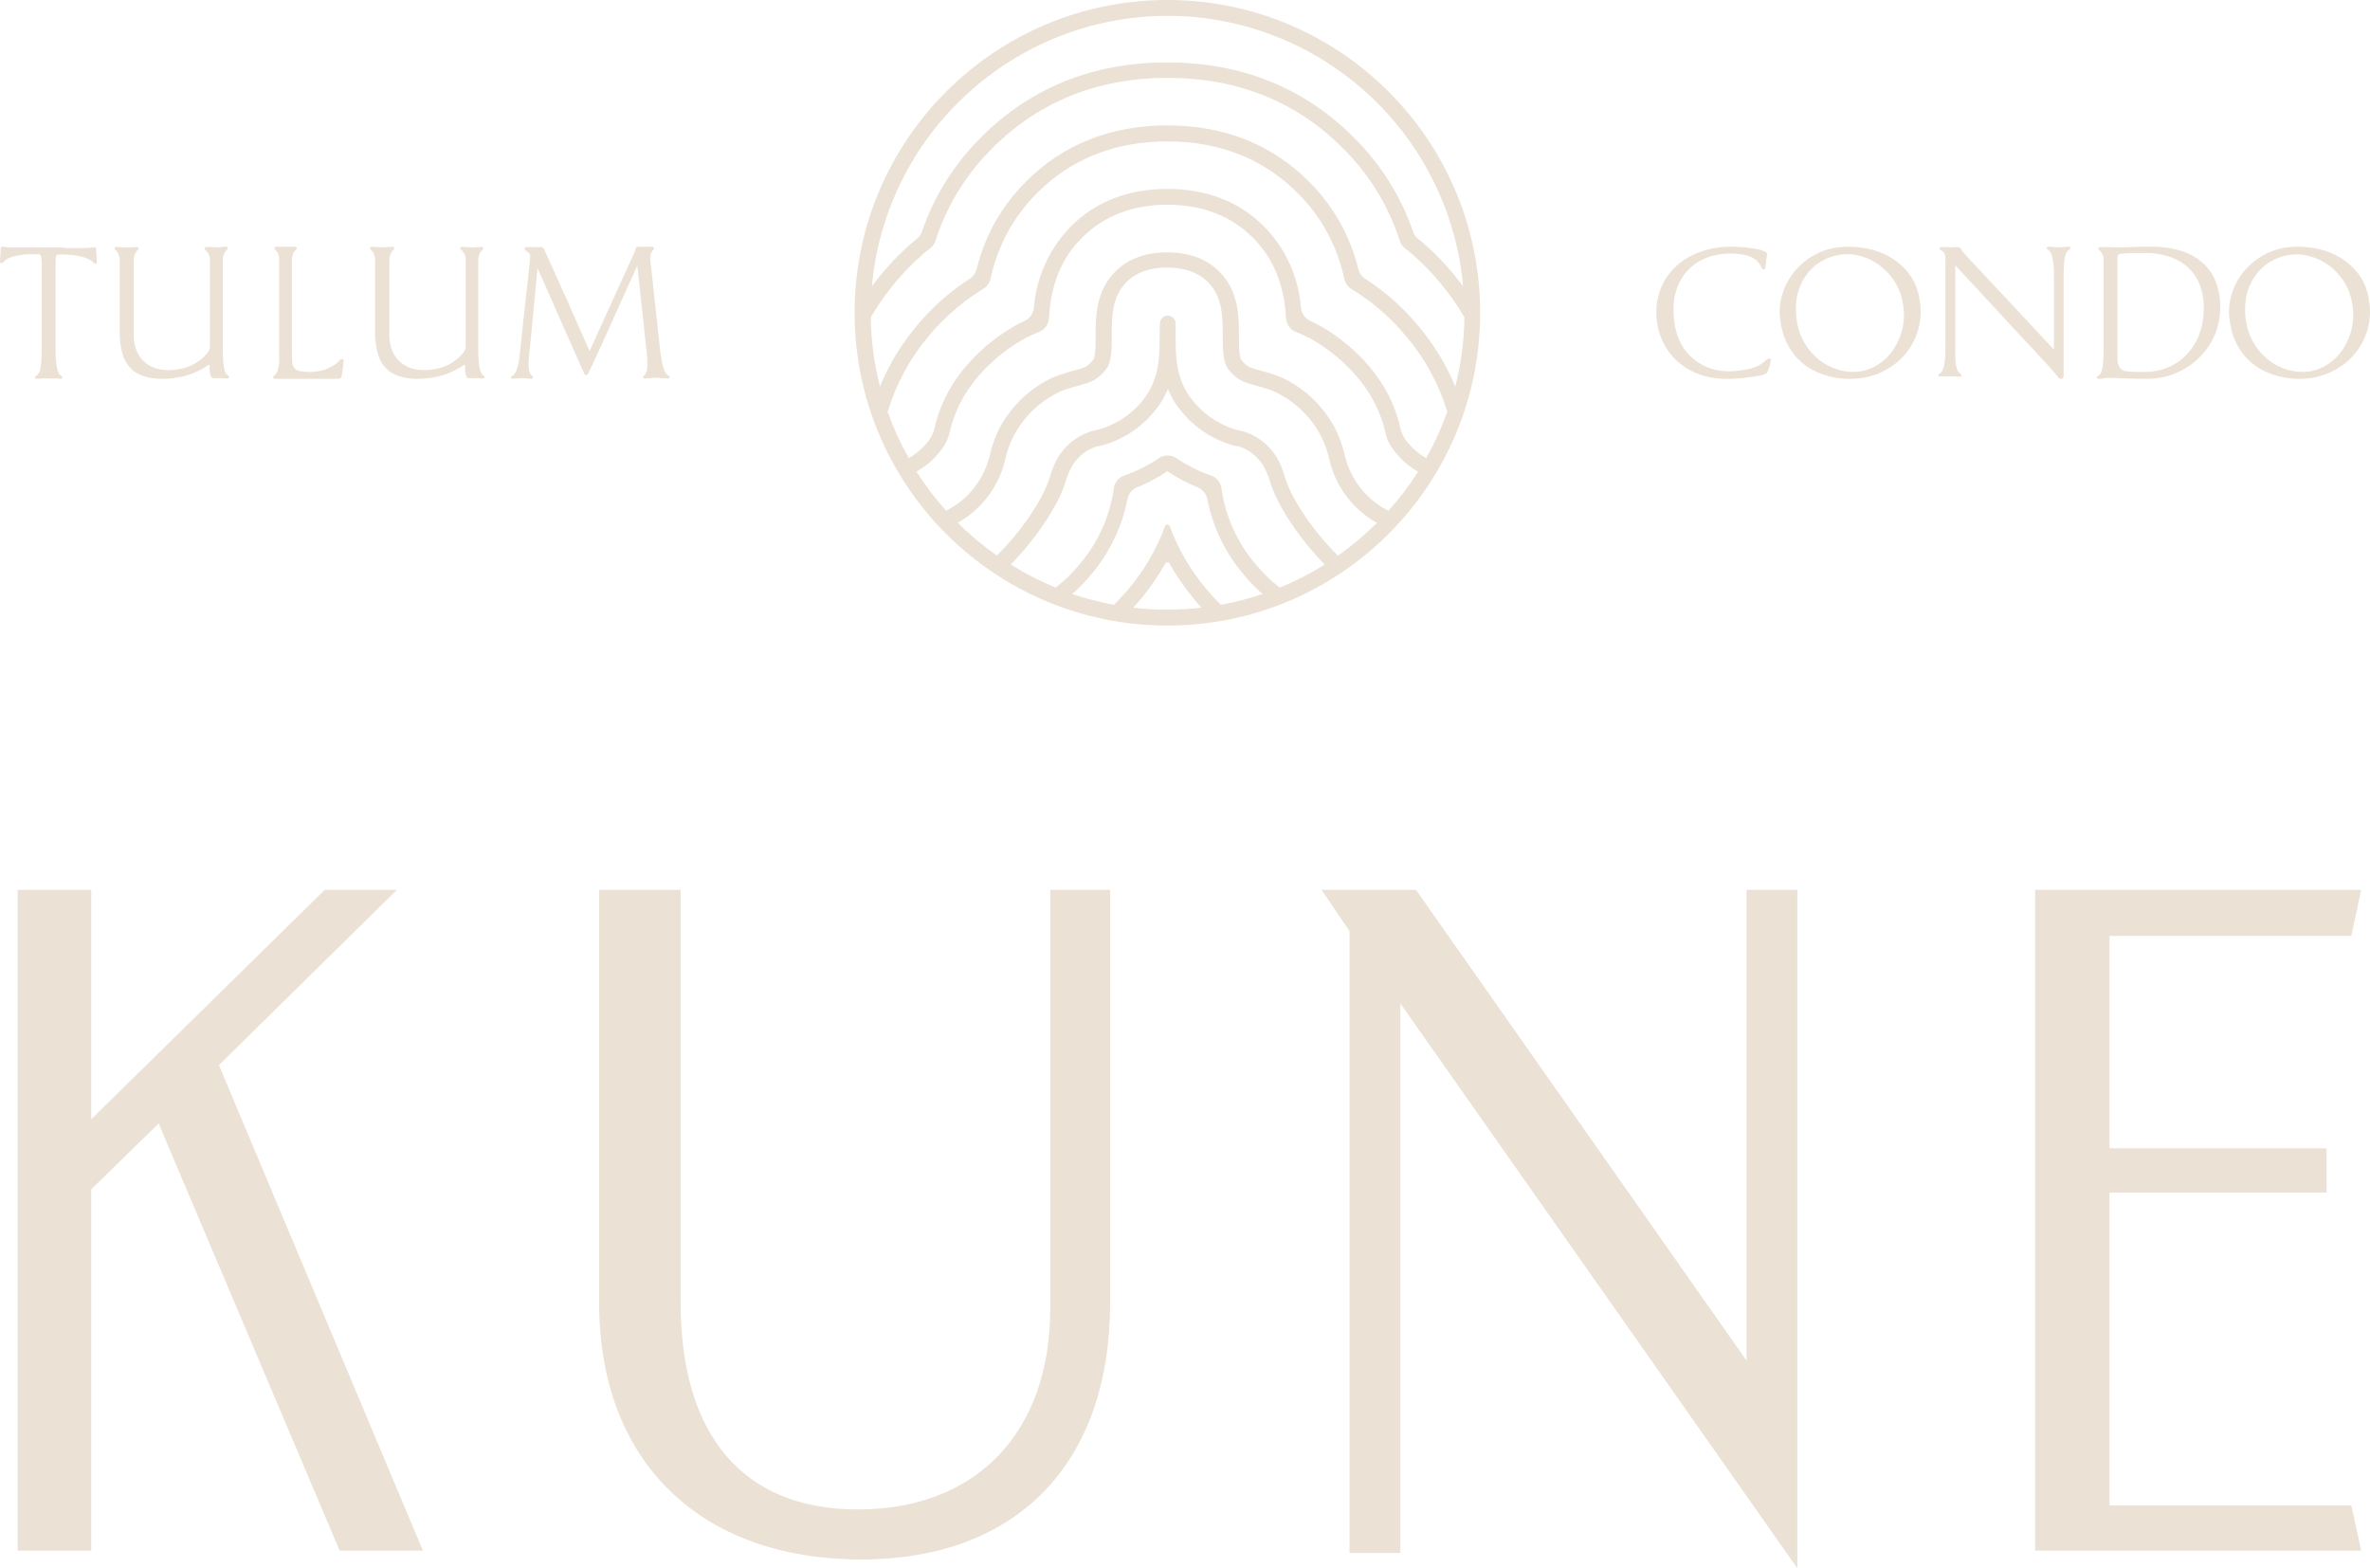 <?xml version="1.0" encoding="UTF-8"?>
<svg width="269px" height="178px" viewBox="0 0 269 178" version="1.1" xmlns="http://www.w3.org/2000/svg" xmlns:xlink="http://www.w3.org/1999/xlink">
    <title>Kune-logo</title>
    <g id="--" stroke="none" stroke-width="1" fill="none" fill-rule="evenodd">
        <g id="3_Desarrollo-KUNE" transform="translate(-135, -394)" fill="#EBE1D4" fill-rule="nonzero">
            <g id="Hero-KUNE" transform="translate(0, 126)">
                <g id="Kune-logo" transform="translate(135, 268)">
                    <polygon id="Path" points="45.05 101 36.858 101 10.355 127.039 10.355 101 2 101 2 176 10.355 176 10.355 134.997 18.007 127.518 38.552 176 48 176 24.848 120.894"></polygon>
                    <path d="M119.208,148.499 C119.208,162.582 110.822,171.326 97.377,171.326 C84.397,171.326 77.252,162.985 77.252,147.829 L77.252,101 L68,101 L68,147.857 C68,165.833 79.404,177 97.757,177 C115.44,177 126,166.106 126,147.857 L126,101 L119.208,101 L119.208,148.499 Z" id="Path"></path>
                    <polygon id="Path" points="198.237 154.432 160.719 101 150 101 153.175 105.682 153.175 176.266 158.938 176.266 158.938 113.882 204 178 204 101 198.237 101"></polygon>
                    <polygon id="Path" points="266.881 170.873 239.432 170.873 239.432 135.368 264.068 135.368 264.068 130.337 239.432 130.337 239.432 106.222 266.881 106.222 267.994 101 231 101 231 176 268 176"></polygon>
                    <path d="M7.279,28.155 L8.895,28.155 C9.302,28.155 9.616,28.155 9.837,28.155 C10.058,28.155 10.221,28.126 10.314,28.11 L10.535,28.076 C10.625,28.057 10.718,28.057 10.808,28.076 C10.884,28.076 10.919,28.177 10.919,28.329 C10.916,28.595 10.929,28.861 10.959,29.125 C10.986,29.33 11,29.537 11,29.745 C11,29.863 10.959,29.925 10.866,29.931 C10.779,29.937 10.693,29.904 10.634,29.841 C10.51,29.691 10.355,29.569 10.18,29.48 C9.995,29.379 9.801,29.295 9.599,29.232 C9.408,29.169 9.214,29.117 9.017,29.074 L8.436,28.978 C8.297,28.946 8.155,28.927 8.012,28.922 C7.837,28.922 7.657,28.922 7.477,28.888 L6.977,28.888 L6.692,28.888 C6.465,28.888 6.349,29.012 6.337,29.175 C6.326,29.339 6.337,29.514 6.308,29.711 L6.308,39.314 C6.308,39.917 6.308,40.441 6.349,40.819 C6.369,41.145 6.409,41.469 6.471,41.789 C6.507,41.985 6.572,42.175 6.663,42.353 C6.724,42.466 6.809,42.566 6.913,42.646 C7.064,42.736 7.116,42.821 7.076,42.9 C7.035,42.979 6.924,43.013 6.733,42.996 C6.54,42.968 6.346,42.953 6.151,42.951 C5.913,42.951 5.703,42.951 5.517,42.951 C5.331,42.951 5.116,42.951 4.878,42.951 C4.683,42.953 4.489,42.969 4.297,42.996 C4.122,42.996 4.012,42.996 3.971,42.9 C3.93,42.804 3.971,42.736 4.11,42.646 C4.226,42.572 4.324,42.474 4.395,42.359 C4.496,42.184 4.561,41.993 4.587,41.795 C4.644,41.483 4.681,41.169 4.698,40.853 C4.727,40.47 4.738,39.973 4.738,39.37 L4.738,37.836 C4.738,37.216 4.738,36.556 4.738,35.863 C4.738,35.169 4.738,34.476 4.738,33.776 C4.738,33.077 4.738,32.434 4.738,31.854 C4.738,31.273 4.738,30.782 4.738,30.393 L4.738,29.688 C4.728,29.499 4.705,29.311 4.669,29.125 C4.634,28.95 4.547,28.859 4.395,28.859 L3.587,28.859 C3.395,28.859 3.203,28.859 3.006,28.859 C2.857,28.865 2.709,28.883 2.564,28.916 L1.983,29.006 C1.786,29.04 1.592,29.085 1.401,29.141 C1.197,29.2 1.002,29.283 0.82,29.39 C0.646,29.493 0.493,29.624 0.366,29.779 C0.307,29.842 0.221,29.875 0.134,29.869 C0.041,29.869 0,29.801 0,29.683 C0,29.475 0.014,29.268 0.041,29.062 C0.071,28.799 0.084,28.533 0.081,28.267 C0.081,28.115 0.116,28.025 0.192,28.014 C0.282,27.995 0.375,27.995 0.465,28.014 L0.686,28.048 C0.779,28.048 0.942,28.076 1.163,28.093 C1.384,28.11 1.698,28.093 2.105,28.093 L7.279,28.093 L7.279,28.155 Z" id="Path"></path>
                    <path d="M13.585,29.557 C13.584,29.271 13.519,28.99 13.394,28.734 C13.319,28.603 13.227,28.484 13.119,28.379 C13.013,28.3 12.979,28.221 13.013,28.142 C13.049,28.065 13.129,28.018 13.215,28.024 C13.382,28.026 13.548,28.037 13.714,28.057 L14.371,28.102 L15.045,28.057 C15.203,28.042 15.362,28.034 15.522,28.035 C15.607,28.024 15.688,28.073 15.718,28.153 C15.746,28.232 15.718,28.311 15.623,28.39 C15.516,28.493 15.427,28.613 15.359,28.745 C15.237,29.002 15.173,29.283 15.174,29.568 L15.174,37.888 C15.132,38.725 15.327,39.557 15.735,40.289 C16.091,40.87 16.608,41.334 17.223,41.625 C17.855,41.909 18.545,42.042 19.238,42.013 C19.977,41.996 20.708,41.861 21.405,41.613 C21.643,41.52 21.873,41.409 22.095,41.281 C22.379,41.117 22.648,40.929 22.898,40.717 C23.143,40.523 23.363,40.3 23.555,40.052 C23.724,39.856 23.822,39.607 23.83,39.347 C23.83,39.122 23.83,38.75 23.83,38.22 C23.83,37.69 23.83,37.093 23.83,36.422 L23.83,32.2 C23.83,31.546 23.83,30.983 23.83,30.509 C23.83,30.036 23.83,29.709 23.83,29.568 C23.839,29.281 23.771,28.997 23.633,28.745 C23.548,28.61 23.442,28.49 23.319,28.39 C23.229,28.311 23.201,28.232 23.235,28.153 C23.271,28.076 23.352,28.029 23.437,28.035 C23.605,28.024 23.774,28.024 23.942,28.035 L24.587,28.08 C24.834,28.08 25.037,28.08 25.199,28.035 C25.35,28.013 25.502,28.001 25.654,28.001 C25.738,27.992 25.819,28.04 25.851,28.119 C25.868,28.212 25.828,28.305 25.749,28.356 C25.633,28.455 25.538,28.575 25.469,28.711 C25.346,28.968 25.283,29.249 25.284,29.534 L25.284,39.398 C25.284,39.962 25.284,40.43 25.323,40.807 C25.34,41.123 25.375,41.437 25.43,41.749 C25.458,41.944 25.517,42.135 25.604,42.312 C25.661,42.428 25.746,42.529 25.851,42.605 C25.981,42.696 26.026,42.78 25.985,42.859 C25.946,42.938 25.839,42.972 25.671,42.96 L25.3,42.921 C25.16,42.91 25.02,42.91 24.879,42.921 C24.778,42.915 24.677,42.915 24.576,42.921 L24.223,42.921 C24.131,42.936 24.04,42.894 23.992,42.814 C23.92,42.716 23.874,42.602 23.858,42.481 C23.83,42.346 23.813,42.194 23.796,42.03 C23.779,41.867 23.796,41.709 23.796,41.551 C23.796,41.393 23.768,41.416 23.706,41.416 C23.634,41.422 23.567,41.456 23.521,41.512 C23.098,41.798 22.649,42.044 22.179,42.245 C21.718,42.454 21.236,42.616 20.742,42.729 C19.979,42.909 19.197,43 18.413,43 C17.796,43.003 17.181,42.928 16.583,42.774 C16.038,42.643 15.528,42.393 15.09,42.042 C14.525,41.562 14.117,40.924 13.916,40.21 C13.689,39.403 13.578,38.568 13.585,37.73 L13.585,34.63 C13.585,34.066 13.585,33.457 13.585,32.877 C13.585,32.296 13.585,31.749 13.585,31.287 L13.585,29.557 L13.585,29.557 Z" id="Path"></path>
                    <path d="M31.302,42.999 C31.147,42.999 31.049,42.999 31.013,42.891 C30.977,42.783 31.013,42.715 31.142,42.624 C31.324,42.465 31.458,42.249 31.524,42.004 C31.603,41.721 31.655,41.43 31.679,41.135 C31.695,40.825 31.695,40.513 31.679,40.203 C31.679,39.896 31.679,39.623 31.679,39.385 L31.679,29.52 C31.701,29.232 31.647,28.944 31.524,28.69 C31.447,28.564 31.353,28.451 31.246,28.355 C31.163,28.275 31.132,28.196 31.158,28.116 C31.184,28.036 31.24,28.002 31.333,28.002 L31.803,28.002 C31.984,28.002 32.185,28.002 32.412,28.002 C32.639,28.002 32.846,28.002 33.021,28.002 L33.491,28.002 C33.568,27.989 33.643,28.036 33.671,28.116 C33.687,28.209 33.651,28.303 33.579,28.355 C33.473,28.45 33.383,28.563 33.31,28.69 C33.191,28.947 33.129,29.231 33.129,29.52 L33.129,35.856 C33.129,36.56 33.129,37.225 33.129,37.85 C33.129,38.476 33.129,38.987 33.129,39.385 C33.129,40.146 33.129,40.76 33.181,41.22 C33.216,41.473 33.331,41.705 33.506,41.874 C33.67,42.009 33.862,42.096 34.064,42.129 C34.467,42.199 34.874,42.23 35.282,42.22 C35.778,42.205 36.272,42.129 36.753,41.993 C37.089,41.893 37.412,41.749 37.718,41.567 C38.027,41.403 38.307,41.18 38.544,40.908 C38.617,40.8 38.738,40.745 38.859,40.766 C38.972,40.766 39.019,40.885 38.993,41.044 C38.967,41.203 38.957,41.499 38.91,41.817 C38.864,42.135 38.833,42.385 38.797,42.624 C38.78,42.745 38.723,42.854 38.637,42.931 C38.541,42.982 38.434,43.006 38.327,42.999 L37.811,42.999 L36.779,42.999 L35.612,42.999 C35.225,42.999 34.915,42.999 34.688,42.999 L34.384,42.999 C34.213,42.999 34.012,42.999 33.775,42.999 L33.011,42.999 L32.257,42.999 L31.302,42.999 L31.302,42.999 Z" id="Path"></path>
                    <path d="M42.588,29.536 C42.586,29.25 42.519,28.968 42.392,28.712 C42.318,28.582 42.227,28.463 42.122,28.357 C42.015,28.278 41.981,28.199 42.009,28.12 C42.047,28.04 42.13,27.993 42.217,28.001 C42.385,28.003 42.552,28.015 42.718,28.035 L43.37,28.08 L44.044,28.035 C44.21,28.018 44.377,28.011 44.544,28.012 C44.629,28.003 44.709,28.052 44.741,28.131 C44.758,28.223 44.718,28.317 44.64,28.368 C44.535,28.473 44.446,28.593 44.376,28.724 C44.258,28.983 44.195,29.263 44.19,29.548 L44.19,37.88 C44.146,38.719 44.341,39.553 44.752,40.285 C45.108,40.867 45.626,41.332 46.242,41.622 C46.875,41.907 47.566,42.04 48.259,42.012 C48.997,41.994 49.728,41.859 50.423,41.611 C50.664,41.519 50.897,41.407 51.12,41.278 C51.404,41.114 51.673,40.925 51.924,40.714 C52.166,40.516 52.387,40.293 52.581,40.047 C52.749,39.85 52.846,39.601 52.857,39.342 C52.857,39.116 52.857,38.743 52.857,38.213 C52.857,37.682 52.857,37.084 52.857,36.412 L52.857,32.184 C52.857,31.529 52.857,30.965 52.857,30.49 C52.857,30.016 52.857,29.689 52.857,29.548 C52.893,29.093 52.701,28.651 52.345,28.368 C52.267,28.317 52.231,28.221 52.255,28.131 C52.293,28.051 52.376,28.004 52.463,28.012 C52.623,28.014 52.783,28.026 52.941,28.046 C53.127,28.046 53.34,28.08 53.587,28.091 C53.835,28.103 54.032,28.091 54.194,28.046 C54.345,28.025 54.497,28.013 54.65,28.012 C54.735,28.001 54.816,28.05 54.846,28.131 C54.846,28.21 54.846,28.289 54.751,28.368 C54.634,28.468 54.537,28.588 54.464,28.724 C54.347,28.983 54.284,29.263 54.279,29.548 L54.279,39.393 C54.279,39.957 54.279,40.426 54.318,40.804 C54.338,41.12 54.373,41.434 54.425,41.747 C54.457,41.943 54.518,42.133 54.605,42.311 C54.661,42.427 54.744,42.528 54.846,42.605 C54.976,42.695 55.026,42.78 54.987,42.859 C54.948,42.938 54.841,42.972 54.672,42.96 L54.301,42.921 C54.159,42.91 54.016,42.91 53.874,42.921 C53.775,42.915 53.675,42.915 53.576,42.921 L53.217,42.921 C53.125,42.935 53.035,42.892 52.986,42.814 C52.918,42.713 52.872,42.6 52.851,42.481 C52.851,42.345 52.806,42.193 52.795,42.029 C52.784,41.865 52.795,41.707 52.795,41.549 C52.795,41.391 52.761,41.414 52.705,41.414 C52.632,41.417 52.565,41.452 52.52,41.51 C52.095,41.795 51.646,42.041 51.176,42.243 C50.714,42.452 50.232,42.615 49.738,42.729 C48.973,42.909 48.19,43 47.405,43 C46.787,43.004 46.171,42.928 45.573,42.774 C45.026,42.641 44.514,42.391 44.072,42.04 C43.509,41.56 43.102,40.921 42.903,40.206 C42.671,39.398 42.557,38.562 42.566,37.722 L42.566,34.617 C42.566,34.052 42.566,33.443 42.566,32.861 C42.566,32.28 42.566,31.732 42.566,31.269 L42.566,29.536 L42.588,29.536 Z" id="Path"></path>
                    <path d="M71.989,28.692 C72.061,28.559 72.109,28.414 72.131,28.264 C72.131,28.117 72.252,28.032 72.443,28.004 C72.537,27.999 72.632,27.999 72.727,28.004 C72.847,28.011 72.967,28.011 73.087,28.004 C73.278,28.004 73.448,28.004 73.595,28.004 C73.743,28.004 73.874,28.004 73.999,28.004 C74.087,27.997 74.17,28.043 74.212,28.122 C74.248,28.206 74.223,28.304 74.152,28.359 C74.053,28.456 73.97,28.568 73.907,28.692 C73.805,28.948 73.771,29.226 73.808,29.5 C73.808,29.601 73.852,29.861 73.896,30.273 C73.939,30.685 73.994,31.187 74.06,31.774 C74.125,32.361 74.191,33.01 74.267,33.71 L74.497,35.799 C74.573,36.493 74.644,37.148 74.715,37.763 C74.786,38.378 74.835,38.892 74.873,39.292 C74.939,39.896 75.005,40.421 75.076,40.788 C75.128,41.113 75.201,41.433 75.294,41.748 C75.347,41.948 75.43,42.138 75.54,42.312 C75.617,42.425 75.714,42.522 75.824,42.6 C75.966,42.69 76.021,42.781 75.993,42.865 C75.966,42.95 75.868,42.978 75.693,42.95 L75.103,42.905 C74.863,42.905 74.655,42.871 74.475,42.871 C74.294,42.871 74.098,42.871 73.879,42.905 L73.333,42.95 C73.151,42.98 73.042,42.952 73.005,42.865 C72.973,42.781 73.005,42.69 73.12,42.6 C73.218,42.525 73.294,42.424 73.339,42.306 C73.407,42.126 73.45,41.936 73.464,41.742 C73.485,41.423 73.485,41.102 73.464,40.783 C73.464,40.382 73.399,39.891 73.322,39.298 C73.284,38.959 73.235,38.536 73.186,38.034 C73.136,37.531 73.082,36.99 73.016,36.414 C72.951,35.838 72.891,35.245 72.825,34.636 C72.76,34.026 72.699,33.445 72.634,32.881 C72.568,32.316 72.514,31.797 72.465,31.323 C72.415,30.849 72.372,30.453 72.333,30.154 C71.824,31.283 71.348,32.333 70.908,33.304 L69.635,36.126 C69.291,36.888 68.952,37.627 68.619,38.384 C68.286,39.14 67.98,39.767 67.718,40.348 L67.051,41.793 C66.871,42.171 66.773,42.357 66.746,42.419 C66.718,42.481 66.609,42.589 66.516,42.566 C66.421,42.543 66.344,42.473 66.309,42.38 C66.156,42.052 65.948,41.59 65.68,40.997 L64.801,39.005 C64.473,38.271 64.135,37.498 63.774,36.685 C63.414,35.872 63.059,35.082 62.72,34.303 L61.759,32.113 C61.464,31.43 61.212,30.866 61.01,30.42 C60.956,30.984 60.895,31.656 60.819,32.474 C60.743,33.293 60.666,34.128 60.579,34.986 C60.491,35.844 60.42,36.679 60.344,37.452 C60.267,38.226 60.202,38.863 60.153,39.332 C60.076,39.896 60.032,40.416 60.011,40.816 C59.984,41.139 59.984,41.464 60.011,41.787 C60.024,41.983 60.072,42.174 60.153,42.352 C60.203,42.461 60.273,42.559 60.36,42.639 C60.475,42.73 60.513,42.82 60.475,42.905 C60.437,42.989 60.327,43.018 60.153,42.989 L59.705,42.944 C59.544,42.922 59.381,42.91 59.219,42.91 C59.06,42.909 58.901,42.921 58.743,42.944 L58.328,42.989 C58.148,42.989 58.044,42.989 58.011,42.905 C57.979,42.82 58.011,42.73 58.175,42.639 C58.287,42.563 58.383,42.465 58.459,42.352 C58.571,42.179 58.654,41.988 58.705,41.787 C58.796,41.472 58.868,41.152 58.918,40.828 C58.978,40.433 59.038,39.936 59.087,39.332 C59.126,38.971 59.175,38.502 59.24,37.932 C59.306,37.362 59.372,36.741 59.437,36.064 C59.503,35.387 59.585,34.698 59.666,33.987 C59.748,33.276 59.825,32.593 59.896,31.955 C59.967,31.317 60.027,30.736 60.076,30.216 C60.125,29.697 60.164,29.302 60.191,29.025 C60.159,28.879 60.082,28.746 59.972,28.647 L59.694,28.438 C59.568,28.359 59.519,28.275 59.552,28.184 C59.579,28.095 59.663,28.036 59.754,28.043 C59.867,28.037 59.98,28.037 60.093,28.043 C60.264,28.052 60.435,28.052 60.606,28.043 C60.748,28.043 60.89,28.043 61.032,28.043 C61.174,28.043 61.305,28.043 61.403,28.043 C61.502,28.043 61.693,28.111 61.726,28.235 C61.75,28.328 61.789,28.416 61.84,28.495 C61.84,28.495 61.95,28.715 62.125,29.105 L62.813,30.628 L63.752,32.717 C64.116,33.492 64.461,34.265 64.785,35.037 L65.757,37.221 C66.057,37.91 66.303,38.485 66.516,38.942 L66.8,39.592 L66.915,39.846 L71.989,28.692 Z" id="Path"></path>
                    <path d="M200.964,41.077 C200.945,41.156 200.922,41.234 200.894,41.311 C200.894,41.378 200.876,41.439 200.841,41.495 C200.841,41.556 200.812,41.618 200.795,41.69 L200.701,41.991 C200.619,42.225 200.537,42.359 200.456,42.398 C200.374,42.437 200.268,42.481 200.134,42.531 C199.932,42.588 199.727,42.634 199.52,42.671 C199.24,42.721 198.907,42.771 198.527,42.821 C198.147,42.871 197.738,42.916 197.305,42.949 C196.873,42.983 196.446,42.999 196.025,42.999 C194.911,43.014 193.804,42.825 192.764,42.442 C191.814,42.089 190.952,41.55 190.233,40.86 C189.517,40.171 188.956,39.35 188.585,38.447 C188.187,37.479 187.988,36.446 188.001,35.406 C187.993,34.401 188.202,33.405 188.614,32.481 C189.01,31.59 189.597,30.789 190.338,30.129 C191.124,29.437 192.049,28.903 193.056,28.558 C194.192,28.172 195.392,27.983 196.598,28.001 C196.882,28.001 197.257,28.018 197.72,28.051 C198.182,28.085 198.632,28.135 199.07,28.207 C199.45,28.262 199.822,28.356 200.181,28.486 C200.479,28.603 200.607,28.748 200.567,28.915 C200.526,29.082 200.496,29.305 200.473,29.517 C200.45,29.728 200.42,29.985 200.38,30.308 C200.38,30.475 200.321,30.558 200.198,30.558 C200.076,30.558 199.982,30.48 199.912,30.33 C199.803,30.035 199.618,29.771 199.374,29.561 C199.132,29.357 198.853,29.196 198.55,29.088 C198.217,28.966 197.87,28.886 197.516,28.848 C197.128,28.798 196.738,28.774 196.347,28.776 C195.552,28.777 194.762,28.901 194.009,29.143 C193.25,29.39 192.552,29.783 191.957,30.297 C191.329,30.857 190.833,31.539 190.502,32.297 C190.113,33.216 189.926,34.202 189.953,35.194 C189.94,36.009 190.04,36.822 190.251,37.612 C190.418,38.244 190.68,38.85 191.028,39.411 C191.339,39.906 191.734,40.349 192.197,40.721 C192.588,41.05 193.022,41.329 193.489,41.551 C193.92,41.758 194.378,41.911 194.85,42.008 C195.26,42.092 195.677,42.137 196.095,42.141 C196.918,42.145 197.738,42.055 198.538,41.874 C199.267,41.714 199.934,41.365 200.467,40.865 C200.528,40.803 200.602,40.754 200.683,40.721 C200.742,40.689 200.809,40.675 200.876,40.682 C200.929,40.682 200.964,40.721 200.987,40.787 C201.01,40.884 201.002,40.985 200.964,41.077 L200.964,41.077 Z" id="Path"></path>
                    <path d="M208.517,28.088 C209.496,27.959 210.49,27.972 211.464,28.127 C212.472,28.278 213.444,28.599 214.336,29.074 C215.234,29.56 216.015,30.221 216.63,31.013 C217.303,31.899 217.732,32.932 217.877,34.017 C218.088,35.177 218.027,36.367 217.696,37.5 C217.401,38.484 216.906,39.402 216.24,40.203 C215.606,40.954 214.824,41.579 213.94,42.042 C213.102,42.494 212.183,42.791 211.231,42.917 C210.625,42.996 210.013,43.019 209.402,42.984 C208.758,42.951 208.119,42.85 207.498,42.683 C206.857,42.511 206.241,42.264 205.663,41.948 C205.064,41.619 204.521,41.204 204.056,40.716 C203.551,40.189 203.132,39.591 202.815,38.944 C202.45,38.188 202.209,37.384 202.099,36.559 C201.917,35.498 201.987,34.413 202.303,33.382 C202.864,31.525 204.148,29.946 205.89,28.968 C206.697,28.512 207.589,28.213 208.517,28.088 L208.517,28.088 Z M203.939,36.364 C204.06,37.274 204.362,38.154 204.83,38.955 C205.26,39.69 205.831,40.34 206.514,40.872 C207.163,41.382 207.914,41.762 208.721,41.987 C209.516,42.214 210.353,42.271 211.173,42.154 C211.909,42.035 212.608,41.759 213.217,41.346 C213.895,40.904 214.472,40.335 214.912,39.674 C215.395,38.942 215.739,38.134 215.932,37.289 C216.15,36.335 216.164,35.349 215.972,34.391 C215.82,33.493 215.484,32.633 214.982,31.861 C214.529,31.169 213.949,30.561 213.27,30.066 C212.63,29.601 211.905,29.255 211.132,29.046 C210.403,28.85 209.64,28.8 208.89,28.901 C208.102,29.01 207.348,29.278 206.677,29.687 C206.004,30.098 205.428,30.637 204.982,31.27 C204.508,31.946 204.174,32.703 203.997,33.499 C203.804,34.443 203.784,35.413 203.939,36.364 L203.939,36.364 Z" id="Shape"></path>
                    <path d="M220.357,42.74 C220.169,42.74 220.054,42.74 220.014,42.645 C219.974,42.551 220.014,42.484 220.174,42.395 C220.286,42.323 220.378,42.226 220.443,42.112 C220.535,41.936 220.602,41.749 220.643,41.556 C220.71,41.25 220.754,40.94 220.774,40.628 C220.774,40.25 220.814,39.767 220.814,39.189 L220.814,36.172 C220.814,35.539 220.814,34.883 220.814,34.2 C220.814,33.516 220.814,32.866 220.814,32.238 L220.814,29.332 C220.828,29.099 220.766,28.868 220.637,28.671 C220.56,28.553 220.449,28.46 220.317,28.404 C220.157,28.326 220.106,28.243 220.169,28.16 C220.223,28.08 220.316,28.033 220.414,28.038 C220.551,28.038 220.677,28.038 220.797,28.038 C220.917,28.038 221.099,28.038 221.368,28.076 L221.882,28.049 L222.242,28.049 C222.341,28.046 222.437,28.089 222.499,28.165 C222.556,28.229 222.604,28.3 222.641,28.376 C222.662,28.427 222.691,28.474 222.727,28.515 L222.864,28.665 L223.104,28.927 C223.207,29.038 223.332,29.188 223.492,29.382 L224.286,30.221 C224.709,30.666 225.217,31.205 225.805,31.838 L227.741,33.905 L229.82,36.128 L231.716,38.167 L233.126,39.695 L233.126,35.544 C233.126,34.777 233.126,34.038 233.126,33.322 C233.126,32.605 233.126,32.016 233.126,31.544 C233.126,30.988 233.126,30.482 233.08,30.099 C233.058,29.788 233.01,29.48 232.938,29.177 C232.904,28.981 232.834,28.793 232.732,28.621 C232.663,28.517 232.576,28.425 232.475,28.349 C232.327,28.26 232.275,28.176 232.315,28.099 C232.355,28.021 232.464,27.988 232.652,28.004 C232.986,28.055 233.325,28.074 233.663,28.06 C233.995,28.063 234.327,28.044 234.657,28.004 C234.845,28.004 234.954,28.004 234.988,28.088 C235.022,28.171 234.988,28.26 234.839,28.349 C234.735,28.423 234.646,28.515 234.577,28.621 C234.48,28.782 234.414,28.959 234.382,29.143 C234.316,29.445 234.276,29.752 234.263,30.06 C234.234,30.438 234.223,30.921 234.223,31.499 L234.223,35.377 C234.223,36.178 234.223,36.994 234.223,37.833 C234.223,38.672 234.223,39.439 234.223,40.134 L234.223,42.684 C234.223,42.862 234.154,42.967 234.017,42.995 C233.872,43.017 233.725,42.964 233.629,42.856 C233.811,43.04 233.709,42.901 233.32,42.451 C232.932,42.001 232.292,41.295 231.401,40.328 C231.059,39.95 230.613,39.472 230.071,38.889 L228.289,36.989 L226.325,34.855 C225.657,34.127 225.023,33.449 224.434,32.816 C223.846,32.183 223.332,31.627 222.887,31.149 C222.441,30.671 222.122,30.321 221.922,30.116 L221.922,39.211 C221.922,39.767 221.922,40.273 221.922,40.656 C221.935,40.964 221.971,41.27 222.03,41.573 C222.063,41.768 222.13,41.956 222.23,42.128 C222.298,42.237 222.385,42.333 222.487,42.412 C222.618,42.501 222.664,42.59 222.63,42.673 C222.596,42.756 222.476,42.784 222.287,42.756 L221.825,42.712 C221.65,42.7 221.474,42.7 221.299,42.712 C220.985,42.693 220.67,42.702 220.357,42.74 L220.357,42.74 Z" id="Path"></path>
                    <path d="M238.35,43 C238.158,43 238.047,43 238.012,42.893 C237.978,42.786 238.012,42.729 238.164,42.65 C238.279,42.579 238.373,42.479 238.437,42.362 C238.529,42.185 238.592,41.995 238.623,41.798 C238.677,41.482 238.714,41.164 238.733,40.845 C238.733,40.455 238.774,39.964 238.774,39.372 L238.774,35.919 C238.774,35.224 238.774,34.525 238.774,33.819 C238.774,33.114 238.774,32.46 238.774,31.867 L238.774,29.576 C238.788,29.288 238.722,29.001 238.582,28.747 C238.493,28.613 238.387,28.49 238.268,28.38 C238.184,28.337 238.147,28.24 238.181,28.154 C238.211,28.071 238.302,28.024 238.39,28.047 C238.594,28.047 238.85,28.047 239.158,28.047 C239.466,28.047 239.815,28.081 240.192,28.081 C240.704,28.081 241.297,28.081 241.971,28.041 C242.646,28.002 243.372,28.002 244.151,28.002 C245.324,27.98 246.493,28.146 247.61,28.493 C248.52,28.776 249.355,29.247 250.058,29.875 C250.708,30.474 251.206,31.212 251.511,32.031 C251.847,32.935 252.012,33.891 251.999,34.852 C252.009,35.906 251.812,36.951 251.418,37.933 C251.013,38.898 250.421,39.779 249.674,40.529 C248.092,42.134 245.893,43.027 243.605,42.994 C242.632,42.994 241.824,42.977 241.181,42.944 C240.535,42.91 240.088,42.898 239.849,42.898 L239.088,42.898 C238.774,42.955 238.536,42.977 238.35,43 Z M240.332,29.187 L240.332,40.782 C240.327,41.097 240.409,41.407 240.57,41.68 C240.722,41.937 240.993,42.108 241.297,42.137 C241.652,42.176 242.012,42.204 242.39,42.216 C242.768,42.227 243.157,42.216 243.553,42.216 C244.323,42.206 245.086,42.066 245.808,41.804 C246.599,41.516 247.321,41.074 247.93,40.506 C248.609,39.867 249.145,39.098 249.505,38.249 C249.942,37.203 250.152,36.082 250.122,34.954 C250.159,33.911 249.949,32.874 249.505,31.924 C249.142,31.173 248.603,30.516 247.93,30.005 C247.297,29.54 246.576,29.201 245.808,29.006 C245.072,28.815 244.314,28.717 243.553,28.713 C243.082,28.713 242.628,28.713 242.186,28.713 C241.745,28.713 241.361,28.747 241.024,28.775 L240.541,28.831 C240.419,28.888 240.344,28.989 240.332,29.187 L240.332,29.187 Z" id="Shape"></path>
                    <path d="M259.503,28.088 C260.484,27.959 261.479,27.972 262.455,28.127 C263.464,28.278 264.438,28.599 265.33,29.074 C266.23,29.56 267.013,30.221 267.628,31.013 C268.304,31.898 268.734,32.931 268.877,34.017 C269.089,35.177 269.027,36.367 268.696,37.5 C268.4,38.484 267.905,39.402 267.238,40.203 C265.98,41.673 264.193,42.641 262.227,42.917 C261.619,42.996 261.003,43.019 260.39,42.984 C259.744,42.943 259.104,42.835 258.483,42.661 C257.841,42.489 257.224,42.242 256.645,41.925 C256.045,41.597 255.502,41.182 255.035,40.694 C254.54,40.172 254.129,39.582 253.816,38.944 C253.451,38.188 253.209,37.384 253.099,36.559 C252.917,35.499 252.987,34.413 253.303,33.382 C253.866,31.524 255.155,29.944 256.902,28.968 C257.701,28.515 258.584,28.216 259.503,28.088 L259.503,28.088 Z M254.919,36.364 C255.042,37.274 255.345,38.153 255.811,38.955 C256.244,39.688 256.816,40.338 257.497,40.872 C258.147,41.383 258.899,41.762 259.707,41.987 C260.503,42.214 261.342,42.271 262.163,42.154 C262.901,42.036 263.601,41.76 264.21,41.346 C264.889,40.904 265.467,40.336 265.908,39.674 C266.391,38.942 266.736,38.134 266.928,37.289 C267.147,36.335 267.161,35.349 266.969,34.391 C266.817,33.493 266.48,32.633 265.978,31.861 C265.524,31.169 264.943,30.561 264.263,30.066 C263.624,29.61 262.902,29.272 262.134,29.069 C261.406,28.872 260.643,28.823 259.894,28.924 C259.103,29.032 258.346,29.299 257.672,29.709 C256.999,30.12 256.421,30.659 255.974,31.292 C255.5,31.968 255.165,32.725 254.989,33.521 C254.793,34.458 254.77,35.419 254.919,36.364 L254.919,36.364 Z" id="Shape"></path>
                    <path d="M132.5,0 L132.5,0 C112.894,0 97,15.894 97,35.5 C97,55.106 112.894,71 132.5,71 L132.5,71 C152.106,71 168,55.106 168,35.5 C168,15.894 152.106,0 132.5,0 Z M132.5,1.797 L132.5,1.797 C149.945,1.819 164.499,15.133 166.069,32.508 C164.612,30.519 162.915,28.718 161.016,27.146 L161.016,27.146 L160.988,27.146 C160.71,26.935 160.503,26.645 160.392,26.315 C159,22.254 156.682,18.573 153.621,15.563 C148.007,9.949 140.894,7.085 132.5,7.085 L132.5,7.085 C124.078,7.085 116.999,9.938 111.373,15.563 C108.326,18.578 106.02,22.258 104.636,26.315 C104.523,26.644 104.316,26.933 104.04,27.146 C104.031,27.143 104.022,27.143 104.012,27.146 L104.012,27.146 C102.114,28.718 100.416,30.519 98.959,32.508 C100.529,15.144 115.065,1.833 132.5,1.797 L132.5,1.797 Z M132.5,69.203 L132.5,69.203 C131.207,69.201 129.916,69.124 128.632,68.973 C128.935,68.642 129.227,68.305 129.519,67.951 L129.878,67.497 C130.763,66.384 131.559,65.203 132.259,63.965 C132.308,63.879 132.4,63.825 132.5,63.825 C132.6,63.823 132.693,63.877 132.741,63.965 C133.443,65.203 134.241,66.384 135.128,67.497 L135.487,67.951 C135.773,68.305 136.048,68.642 136.374,68.973 C135.088,69.124 133.795,69.201 132.5,69.203 L132.5,69.203 Z M138.558,68.642 C137.997,68.08 137.435,67.463 136.874,66.806 C135.112,64.696 133.723,62.302 132.764,59.726 C132.727,59.614 132.621,59.538 132.503,59.538 C132.384,59.538 132.279,59.614 132.242,59.726 C131.284,62.304 129.894,64.7 128.132,66.812 C127.571,67.469 127.009,68.069 126.448,68.648 C124.839,68.356 123.253,67.947 121.703,67.424 C122.514,66.707 123.265,65.926 123.949,65.088 C125.975,62.664 127.356,59.767 127.964,56.666 C128.078,56.049 128.502,55.533 129.086,55.302 C130.286,54.819 131.43,54.209 132.5,53.483 C133.572,54.21 134.718,54.819 135.919,55.302 C136.502,55.535 136.926,56.05 137.042,56.666 C137.647,59.768 139.029,62.665 141.056,65.088 C141.74,65.926 142.491,66.708 143.302,67.424 C141.753,67.947 140.167,68.357 138.558,68.648 L138.558,68.642 Z M145.239,66.694 C144.204,65.882 143.262,64.957 142.432,63.937 C140.385,61.502 139.067,58.538 138.631,55.386 C138.535,54.737 138.088,54.195 137.469,53.977 C136.078,53.498 134.756,52.838 133.539,52.012 C132.932,51.593 132.13,51.593 131.523,52.012 C130.305,52.838 128.984,53.498 127.593,53.977 C126.974,54.195 126.527,54.737 126.431,55.386 C125.995,58.538 124.677,61.502 122.63,63.937 C121.799,64.957 120.858,65.882 119.823,66.694 C118.052,65.967 116.347,65.092 114.725,64.077 C117.465,61.27 120.137,57.424 120.968,54.583 C121.063,54.264 121.177,53.951 121.31,53.646 C121.835,52.298 122.912,51.239 124.269,50.738 C124.435,50.678 124.606,50.633 124.78,50.603 L124.819,50.603 L124.904,50.603 L124.904,50.603 C127.354,49.979 129.533,48.572 131.108,46.594 C131.711,45.861 132.201,45.041 132.562,44.163 L132.562,44.163 C132.92,45.042 133.411,45.862 134.016,46.594 C135.582,48.568 137.751,49.976 140.192,50.603 L140.192,50.603 L140.276,50.603 L140.315,50.603 C140.489,50.633 140.66,50.678 140.826,50.738 C142.181,51.24 143.256,52.299 143.779,53.646 C143.917,53.95 144.033,54.263 144.127,54.583 C144.958,57.424 147.631,61.321 150.365,64.077 C148.735,65.097 147.02,65.974 145.239,66.699 L145.239,66.694 Z M151.853,63.067 C149.321,60.563 146.626,56.857 145.817,54.084 C145.731,53.773 145.628,53.468 145.509,53.169 C144.806,51.201 143.24,49.665 141.259,49.003 C141.051,48.941 140.877,48.896 140.731,48.862 L140.663,48.862 L140.663,48.862 C138.566,48.339 136.701,47.137 135.358,45.443 C133.426,43.096 133.432,40.328 133.438,38.105 C133.438,37.712 133.438,37.184 133.438,36.718 L133.438,36.718 C133.431,36.229 133.034,35.834 132.545,35.831 L132.545,35.831 C132.054,35.831 131.655,36.228 131.652,36.718 L131.652,36.718 C131.624,37.184 131.624,37.712 131.624,38.105 C131.624,40.351 131.624,43.096 129.704,45.443 C128.345,47.139 126.461,48.336 124.348,48.845 L124.348,48.845 L124.28,48.845 C124.135,48.879 123.955,48.924 123.753,48.986 C121.772,49.649 120.205,51.184 119.503,53.152 C119.379,53.453 119.272,53.76 119.183,54.073 C118.374,56.846 115.679,60.552 113.147,63.056 C111.563,61.942 110.075,60.697 108.7,59.333 C111.455,57.792 113.425,55.153 114.118,52.074 C114.305,51.219 114.597,50.391 114.989,49.609 C116.159,47.286 118.097,45.439 120.474,44.382 L120.878,44.219 L120.878,44.219 C121.406,44.04 121.9,43.905 122.344,43.787 C123.669,43.439 124.466,43.225 125.488,41.985 C126.189,41.137 126.189,39.655 126.184,38.055 C126.184,36.017 126.184,33.703 127.868,32.008 C128.952,30.919 130.507,30.368 132.483,30.368 L132.483,30.368 C134.459,30.368 136.015,30.93 137.098,32.008 C138.783,33.692 138.783,36.017 138.783,38.055 C138.783,39.632 138.783,41.114 139.479,41.985 C140.506,43.231 141.303,43.439 142.628,43.787 C143.072,43.905 143.566,44.04 144.088,44.219 L144.088,44.219 C144.122,44.219 144.273,44.287 144.492,44.382 C146.88,45.439 148.827,47.293 150,49.626 C150.389,50.409 150.681,51.237 150.87,52.091 C151.559,55.17 153.528,57.811 156.283,59.35 C154.913,60.713 153.432,61.958 151.853,63.072 L151.853,63.067 Z M157.585,57.975 L157.484,57.924 C155.041,56.65 153.271,54.378 152.633,51.698 C152.498,51.066 152.31,50.446 152.072,49.845 C151.993,49.62 151.909,49.396 151.808,49.166 C150.475,46.313 148.156,44.038 145.278,42.759 L145.278,42.759 C145.172,42.715 145.071,42.686 144.964,42.647 L144.711,42.552 L144.711,42.552 C144.15,42.355 143.588,42.192 143.122,42.069 C141.893,41.749 141.562,41.665 140.905,40.867 C140.618,40.514 140.618,39.065 140.618,38.105 C140.618,35.955 140.618,33.007 138.373,30.806 C136.941,29.375 134.959,28.645 132.489,28.645 L132.489,28.645 C130.018,28.645 128.037,29.375 126.605,30.806 C124.359,33.052 124.359,35.983 124.359,38.105 C124.359,39.065 124.359,40.514 124.073,40.867 C123.421,41.665 123.09,41.749 121.861,42.069 C121.395,42.192 120.85,42.355 120.272,42.552 L120.272,42.552 L120.019,42.647 L119.699,42.759 L119.699,42.759 C116.82,44.036 114.501,46.312 113.17,49.166 C113.068,49.396 112.979,49.62 112.9,49.845 C112.665,50.447 112.477,51.066 112.339,51.698 C111.701,54.38 109.929,56.653 107.482,57.924 L107.387,57.975 C106.143,56.588 105.017,55.1 104.018,53.528 C105.31,52.806 106.403,51.776 107.201,50.53 C107.473,50.072 107.674,49.576 107.797,49.059 C109.161,42.821 114.59,39.368 116.218,38.47 L116.465,38.335 C116.944,38.092 117.435,37.873 117.936,37.678 C118.591,37.416 119.03,36.794 119.059,36.09 C119.205,33.462 119.868,29.914 122.815,26.977 C125.297,24.496 128.559,23.238 132.511,23.238 L132.511,23.238 C136.441,23.238 139.726,24.496 142.207,26.977 C145.155,29.93 145.817,33.462 145.963,36.09 C145.994,36.794 146.433,37.415 147.086,37.678 C147.589,37.872 148.082,38.092 148.563,38.335 L148.81,38.47 C150.421,39.368 155.85,42.821 157.232,49.059 C157.342,49.576 157.534,50.072 157.799,50.53 C158.589,51.777 159.672,52.812 160.954,53.545 C159.955,55.113 158.828,56.597 157.585,57.98 L157.585,57.975 Z M161.875,51.995 C160.938,51.457 160.126,50.728 159.489,49.856 C159.241,49.491 159.062,49.084 158.961,48.655 C157.417,41.569 151.409,37.819 149.613,36.864 C149.439,36.769 149.31,36.701 149.22,36.662 L149.107,36.606 L149.107,36.606 L148.754,36.432 C148.157,36.172 147.744,35.613 147.67,34.967 C147.409,31.481 145.923,28.199 143.476,25.703 C140.669,22.896 136.952,21.441 132.511,21.441 L132.511,21.441 C128.065,21.441 124.376,22.873 121.546,25.703 C119.1,28.2 117.613,31.481 117.347,34.967 C117.276,35.613 116.865,36.172 116.269,36.432 L115.915,36.606 L115.915,36.606 L115.797,36.662 L115.41,36.864 C113.613,37.841 107.606,41.592 106.056,48.655 C105.959,49.085 105.78,49.493 105.528,49.856 C104.895,50.729 104.083,51.458 103.148,51.995 C102.194,50.311 101.39,48.547 100.745,46.723 L100.795,46.605 C101.733,43.544 103.274,40.702 105.326,38.245 C107.093,36.086 109.213,34.243 111.598,32.794 C112.028,32.533 112.333,32.107 112.44,31.615 C113.215,27.929 115.051,24.551 117.723,21.896 C121.602,18.017 126.571,16.052 132.5,16.052 L132.5,16.052 C138.423,16.052 143.398,18.017 147.272,21.896 C149.958,24.555 151.803,27.944 152.577,31.643 C152.684,32.135 152.988,32.561 153.419,32.822 C155.802,34.271 157.921,36.114 159.685,38.274 C161.74,40.718 163.284,43.549 164.227,46.6 C164.242,46.64 164.258,46.679 164.278,46.718 C163.63,48.545 162.826,50.312 161.875,52.001 L161.875,51.995 Z M161.077,37.111 C159.335,34.977 157.268,33.13 154.952,31.637 C154.566,31.384 154.287,30.996 154.172,30.548 C153.258,26.776 151.315,23.331 148.557,20.599 C144.33,16.372 138.929,14.233 132.511,14.233 L132.511,14.233 C126.094,14.233 120.693,16.372 116.465,20.599 C113.708,23.332 111.765,26.776 110.851,30.548 C110.739,30.997 110.46,31.387 110.07,31.637 C107.756,33.132 105.689,34.979 103.945,37.111 C102.251,39.145 100.878,41.427 99.875,43.877 C99.218,41.307 98.87,38.668 98.836,36.017 C100.408,33.323 102.407,30.901 104.754,28.847 L104.978,28.656 C105.163,28.51 105.343,28.358 105.54,28.218 C105.839,27.999 106.061,27.69 106.174,27.337 C107.455,23.347 109.684,19.727 112.67,16.787 C117.947,11.51 124.629,8.837 132.528,8.837 L132.528,8.837 C140.428,8.837 147.126,11.51 152.381,16.787 C155.367,19.728 157.597,23.347 158.882,27.337 C158.993,27.69 159.213,27.998 159.511,28.218 C159.702,28.358 159.887,28.51 160.072,28.656 L160.297,28.847 C162.642,30.903 164.64,33.324 166.215,36.017 C166.181,38.668 165.832,41.307 165.176,43.877 C164.161,41.427 162.779,39.145 161.077,37.111 L161.077,37.111 Z" id="Shape"></path>
                </g>
            </g>
        </g>
    </g>
</svg>